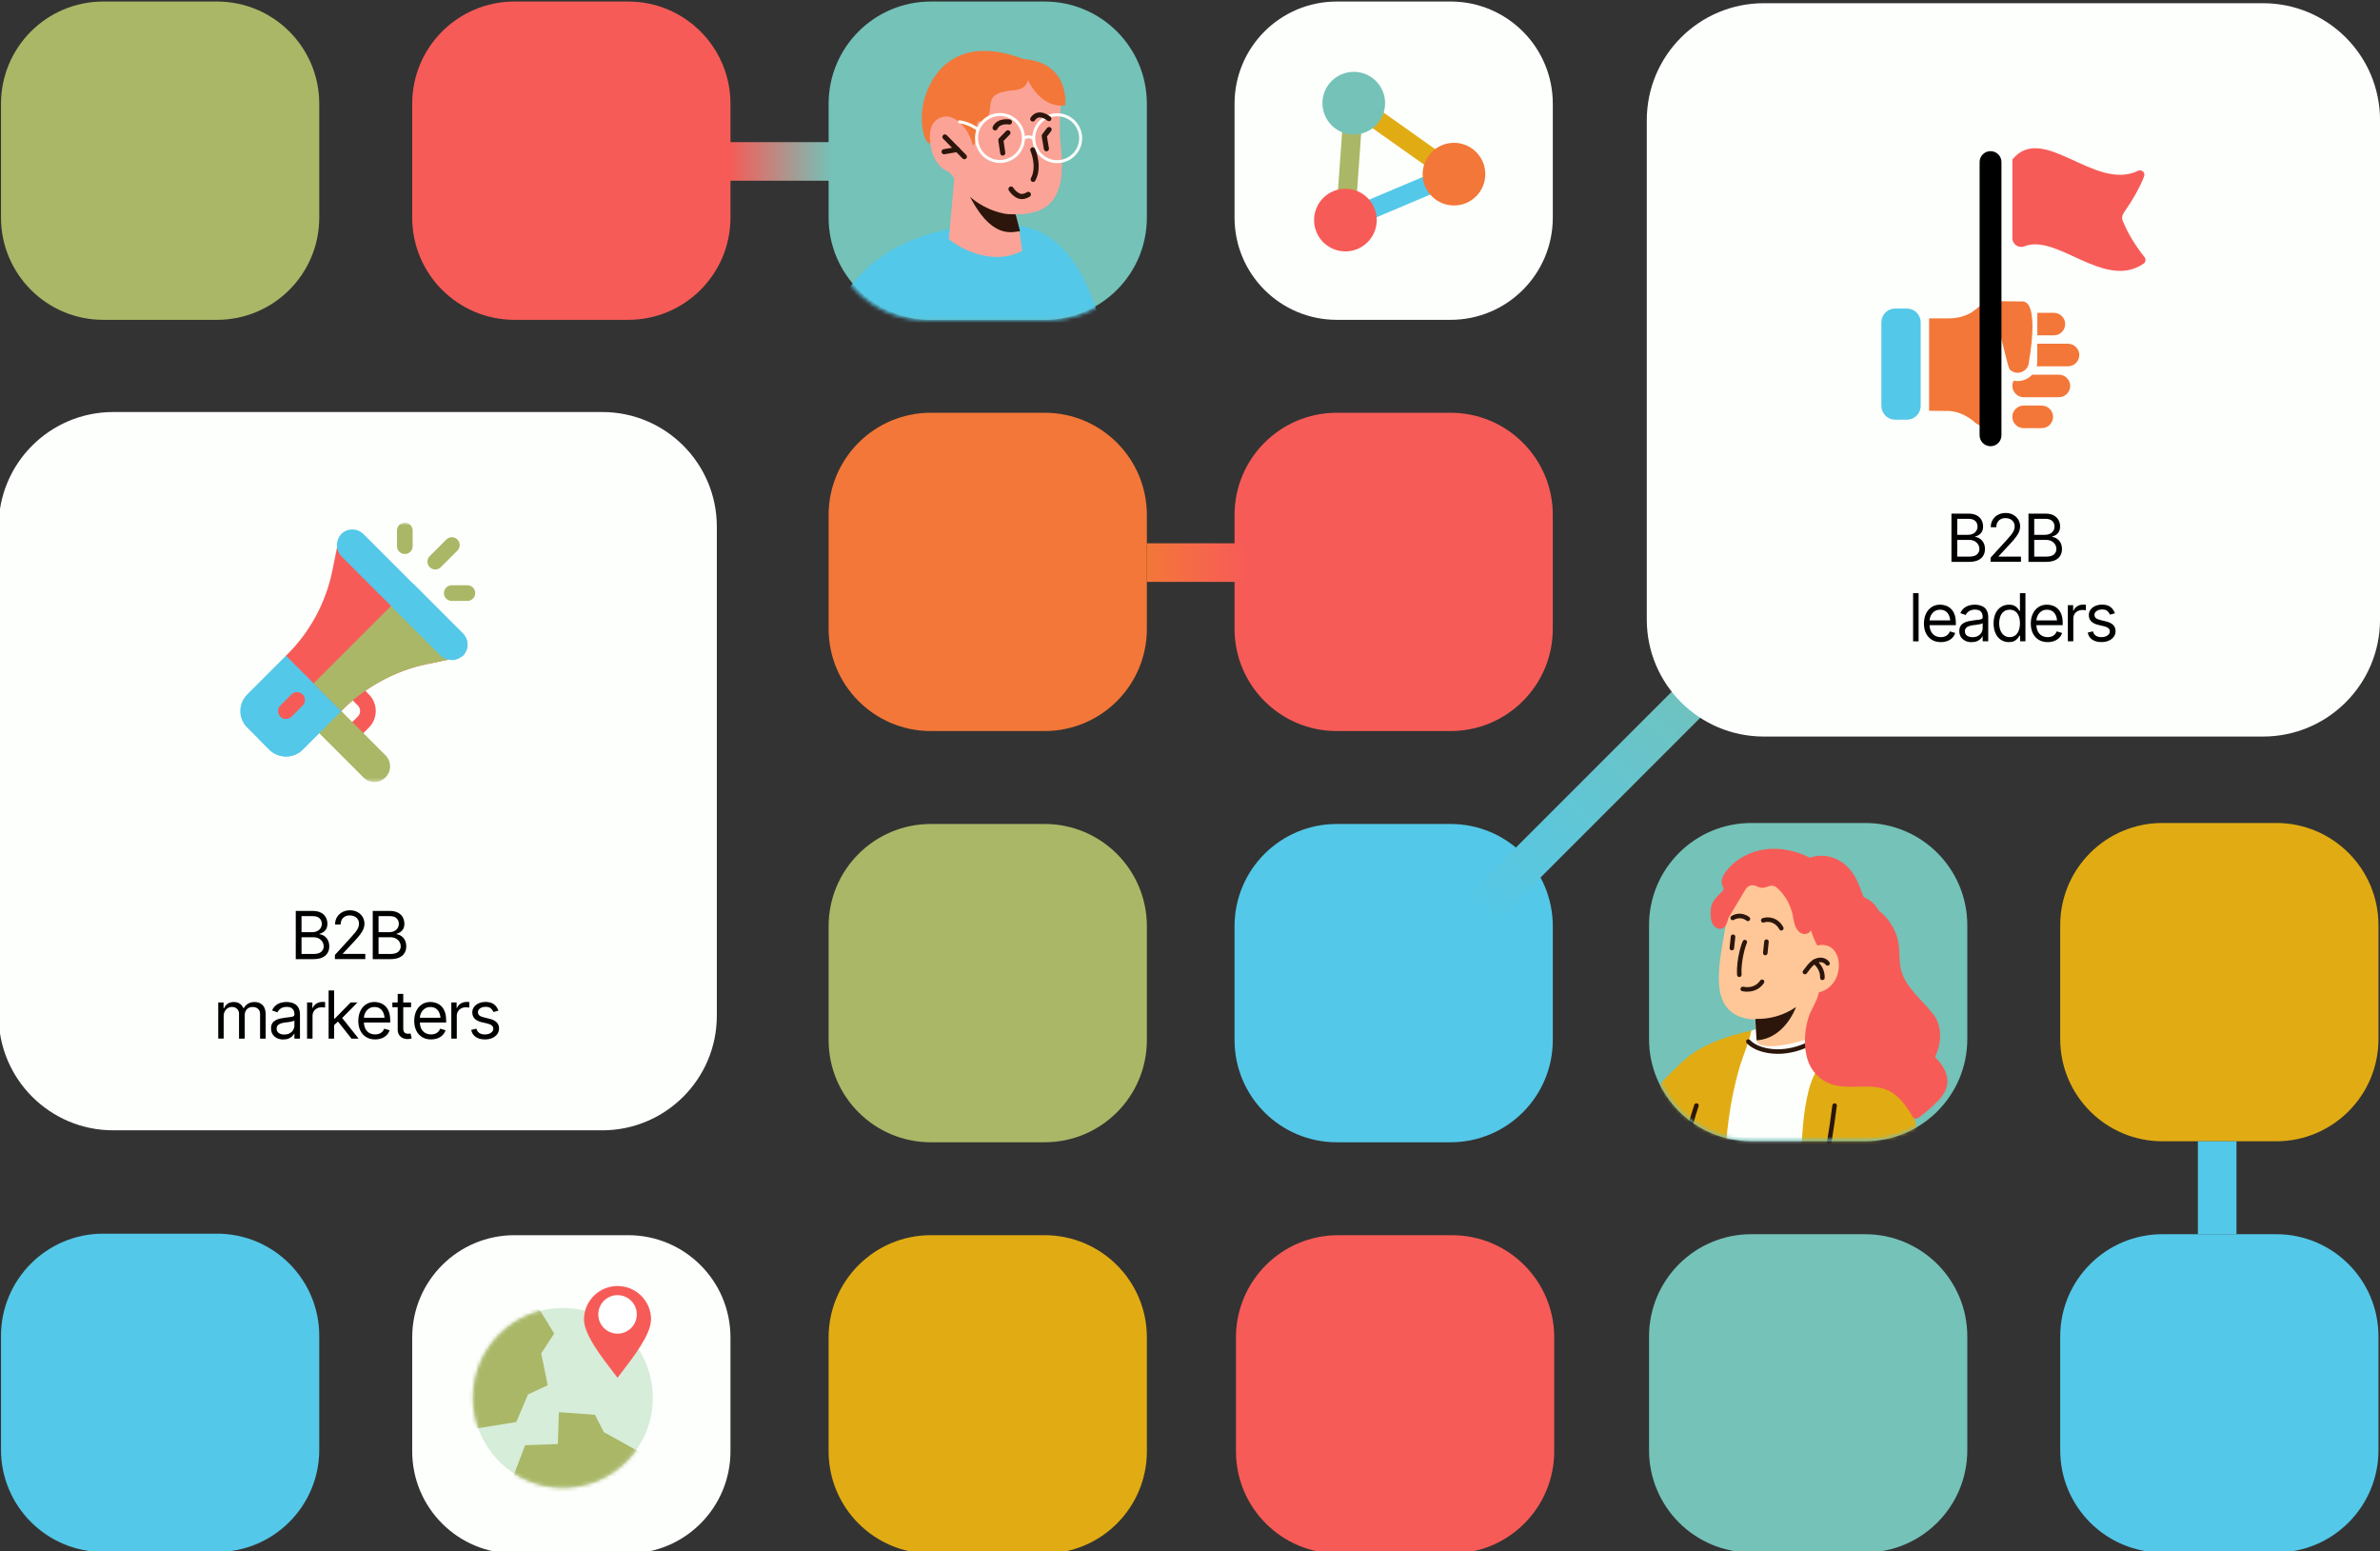 <svg width="623" height="406" viewBox="0 0 623 406" fill="none" xmlns="http://www.w3.org/2000/svg">
<rect x="0" y="0" width="623" height="406" fill="#333333" stroke="none"/>
<g clip-path="url(#clip0_1083_2790)">
<g clip-path="url(#clip1_1083_2790)">
<path d="M164.45 0.4H134.66C119.881 0.4 107.9 12.381 107.9 27.16V56.95C107.9 71.729 119.881 83.71 134.66 83.71H164.45C179.23 83.71 191.21 71.729 191.21 56.95V27.16C191.21 12.381 179.23 0.4 164.45 0.4Z" fill="#F75B57"/>
<path d="M379.71 215.66H349.92C335.141 215.66 323.16 227.641 323.16 242.42V272.21C323.16 286.989 335.141 298.97 349.92 298.97H379.71C394.489 298.97 406.47 286.989 406.47 272.21V242.42C406.47 227.641 394.489 215.66 379.71 215.66Z" fill="#54C8E8"/>
<path d="M488.21 323.03H458.42C443.641 323.03 431.66 335.011 431.66 349.79V379.58C431.66 394.359 443.641 406.34 458.42 406.34H488.21C502.989 406.34 514.97 394.359 514.97 379.58V349.79C514.97 335.011 502.989 323.03 488.21 323.03Z" fill="#74C2B8"/>
<path d="M379.71 108.03H349.92C335.141 108.03 323.16 120.011 323.16 134.79V164.58C323.16 179.359 335.141 191.34 349.92 191.34H379.71C394.489 191.34 406.47 179.359 406.47 164.58V134.79C406.47 120.011 394.489 108.03 379.71 108.03Z" fill="#F75B57"/>
<path d="M164.45 323.29H134.66C119.881 323.29 107.9 335.271 107.9 350.05V379.84C107.9 394.619 119.881 406.6 134.66 406.6H164.45C179.23 406.6 191.21 394.619 191.21 379.84V350.05C191.21 335.271 179.23 323.29 164.45 323.29Z" fill="#FDFFFD"/>
<path d="M56.81 0.4H27.02C12.241 0.4 0.26 12.381 0.26 27.16V56.95C0.26 71.729 12.241 83.71 27.02 83.71H56.81C71.589 83.71 83.57 71.729 83.57 56.95V27.16C83.57 12.381 71.589 0.4 56.81 0.4Z" fill="#AAB766"/>
<path d="M595.84 215.4H566.05C551.271 215.4 539.29 227.381 539.29 242.16V271.95C539.29 286.729 551.271 298.71 566.05 298.71H595.84C610.619 298.71 622.6 286.729 622.6 271.95V242.16C622.6 227.381 610.619 215.4 595.84 215.4Z" fill="#E1AC13"/>
<path d="M488.21 215.4H458.42C443.641 215.4 431.66 227.381 431.66 242.16V271.95C431.66 286.729 443.641 298.71 458.42 298.71H488.21C502.989 298.71 514.97 286.729 514.97 271.95V242.16C514.97 227.381 502.989 215.4 488.21 215.4Z" fill="#74C2B8"/>
<path d="M379.71 0.4H349.92C335.141 0.4 323.16 12.381 323.16 27.16V56.95C323.16 71.729 335.141 83.71 349.92 83.71H379.71C394.489 83.71 406.47 71.729 406.47 56.95V27.16C406.47 12.381 394.489 0.4 379.71 0.4Z" fill="#FDFFFD"/>
<path d="M273.45 215.66H243.66C228.881 215.66 216.9 227.641 216.9 242.42V272.21C216.9 286.989 228.881 298.97 243.66 298.97H273.45C288.23 298.97 300.21 286.989 300.21 272.21V242.42C300.21 227.641 288.23 215.66 273.45 215.66Z" fill="#AAB766"/>
<path d="M273.45 108.03H243.66C228.881 108.03 216.9 120.011 216.9 134.79V164.58C216.9 179.359 228.881 191.34 243.66 191.34H273.45C288.23 191.34 300.21 179.359 300.21 164.58V134.79C300.21 120.011 288.23 108.03 273.45 108.03Z" fill="#F37738"/>
<path d="M56.81 322.89H27.02C12.241 322.89 0.26 334.871 0.26 349.65V379.44C0.26 394.219 12.241 406.2 27.02 406.2H56.81C71.589 406.2 83.57 394.219 83.57 379.44V349.65C83.57 334.871 71.589 322.89 56.81 322.89Z" fill="#54C8E8"/>
<path d="M273.45 0.4H243.66C228.881 0.4 216.9 12.381 216.9 27.16V56.95C216.9 71.729 228.881 83.71 243.66 83.71H273.45C288.23 83.71 300.21 71.729 300.21 56.95V27.16C300.21 12.381 288.23 0.4 273.45 0.4Z" fill="#74C2B8"/>
<path d="M595.84 323.03H566.05C551.271 323.03 539.29 335.011 539.29 349.79V379.58C539.29 394.359 551.271 406.34 566.05 406.34H595.84C610.619 406.34 622.6 394.359 622.6 379.58V349.79C622.6 335.011 610.619 323.03 595.84 323.03Z" fill="#54C8E8"/>
<path d="M380.08 323.29H350.29C335.511 323.29 323.53 335.271 323.53 350.05V379.84C323.53 394.619 335.511 406.6 350.29 406.6H380.08C394.859 406.6 406.84 394.619 406.84 379.84V350.05C406.84 335.271 394.859 323.29 380.08 323.29Z" fill="#F75B57"/>
<path d="M273.45 323.29H243.66C228.881 323.29 216.9 335.271 216.9 350.05V379.84C216.9 394.619 228.881 406.6 243.66 406.6H273.45C288.23 406.6 300.21 394.619 300.21 379.84V350.05C300.21 335.271 288.23 323.29 273.45 323.29Z" fill="#E1AC13"/>
<path d="M217.89 37.2H190.89V47.3H217.89V37.2Z" fill="url(#paint0_linear_1083_2790)"/>
<path d="M325.9 142.2H300.21V152.3H325.9V142.2Z" fill="url(#paint1_linear_1083_2790)"/>
<path d="M449.188 169.459L383.985 234.662L391.127 241.803L456.329 176.601L449.188 169.459Z" fill="url(#paint2_linear_1083_2790)"/>
<path d="M585.43 298.71H575.33V323.03H585.43V298.71Z" fill="#54C8E8"/>
<mask id="mask0_1083_2790" style="mask-type:luminance" maskUnits="userSpaceOnUse" x="216" y="-1" width="85" height="85">
<path d="M236.01 -0.2H281.73C292.29 -0.2 300.87 8.38 300.87 18.94V57.12C300.87 71.85 288.91 83.8 274.19 83.8H242.28C228.26 83.8 216.87 72.41 216.87 58.39V18.94C216.87 8.38 225.45 -0.2 236.01 -0.2Z" fill="white"/>
</mask>
<g mask="url(#mask0_1083_2790)">
<path d="M320.88 76.21C320.88 76.21 300.56 109.66 283.92 120.18C273.56 126.73 232.43 116.62 232.43 116.62C223.61 110.59 228.58 95.37 234.17 92.75C234.17 92.75 266.52 101.09 271.83 101.51C277.14 101.92 313.31 70.72 313.31 70.72L320.88 76.21Z" fill="#FCA397"/>
<path d="M253.37 59.18C195.81 66.14 215.63 134.33 214.43 158.8C212.78 192.34 285.95 153.9 285.95 153.9C285.95 153.9 269.93 147.19 278.45 123.85C283.01 111.36 292.51 111.29 290.91 99.58C289.51 89.31 285.29 61.18 266.18 58.98C256.51 57.87 253.84 59.13 253.38 59.18H253.37Z" fill="#54C8E8"/>
<path d="M248.359 62.54C250.049 64.19 259.299 70.06 267.549 65.65L266.909 60.74L265.899 56.26L265.189 51.21L250.259 41.87L248.369 62.56L248.359 62.54Z" fill="#FCA397"/>
<path d="M253.28 50.21C259.28 62.86 264.95 60.72 267.01 60.51L265.87 56.11L253.27 50.21H253.28Z" fill="#2C160B"/>
<path d="M245.26 38.24C246.82 43.2 248.27 44.81 252.06 49.57C255.44 53.82 261.13 55.89 264.02 56.05C274.51 56.65 279.29 52.3 277.68 38.13C276.68 29.33 279.01 24.35 276.69 21C276.54 20.85 276.38 20.7 276.23 20.55C272.5 17.05 267.49 15.21 262.37 15.28C236.92 15.6 243.04 31.13 245.27 38.24H245.26Z" fill="#FCA397"/>
<path d="M268.64 19.96C268.64 19.96 271.69 28.38 278.84 27.59C278.84 27.59 280.2 16.37 267.82 15.43C255.45 14.49 268.63 19.96 268.63 19.96H268.64Z" fill="#F37738"/>
<path d="M268.45 15.67C268.45 15.67 271.52 23.06 265.69 23.57C259.86 24.08 259.4 25.56 259.22 27.9C259.04 30.24 258.27 32.16 256.64 31.77C255.01 31.38 256.15 35.16 255.21 37.3C254.27 39.43 254.38 36.63 249.8 35.76C245.22 34.9 245.84 33.53 244.25 36.73C242.65 39.93 240.15 32.85 241.88 26.26C243.61 19.67 250.17 8.41 268.45 15.67Z" fill="#F37738"/>
<path d="M254.87 41.59C255.13 39.14 254.48 37.19 253.85 35.7C252.79 33.2 249.83 30.03 247.21 30.52C243.37 31.24 243.07 34.7 243.62 38.19C244.17 41.67 246.69 46.15 251.48 45.18C253.88 44.69 254.69 43.3 254.87 41.59Z" fill="#FCA397"/>
<path d="M270.27 35.27C270.77 31.7 274.07 29.21 277.64 29.7C281.21 30.2 283.7 33.5 283.21 37.07C282.71 40.64 279.41 43.13 275.84 42.64C272.27 42.14 269.78 38.84 270.27 35.27ZM271.04 35.38C270.6 38.52 272.8 41.43 275.94 41.87C279.08 42.31 281.99 40.11 282.43 36.97C282.87 33.83 280.67 30.92 277.53 30.48C274.39 30.04 271.48 32.24 271.04 35.38Z" fill="#FDFFFD"/>
<path d="M255.29 35.22C255.79 31.65 259.09 29.16 262.66 29.65C266.23 30.15 268.72 33.45 268.23 37.02C267.73 40.59 264.43 43.08 260.86 42.59C257.29 42.09 254.8 38.79 255.29 35.22ZM256.06 35.33C255.62 38.47 257.82 41.38 260.96 41.82C264.1 42.26 267.01 40.06 267.45 36.92C267.89 33.78 265.69 30.87 262.55 30.43C259.41 29.99 256.5 32.19 256.06 35.33Z" fill="#FDFFFD"/>
<path d="M267.88 36.69C267.99 36.71 268.11 36.67 268.19 36.59C269.12 35.75 270.12 36.48 270.17 36.51C270.34 36.64 270.59 36.6 270.71 36.43C270.84 36.26 270.81 36.02 270.63 35.89C270.1 35.49 268.79 35 267.66 36.02C267.5 36.16 267.49 36.41 267.63 36.57C267.69 36.64 267.78 36.68 267.87 36.7L267.88 36.69Z" fill="#FDFFFD"/>
<path d="M255.819 34.21C255.949 34.23 256.089 34.18 256.179 34.07C256.309 33.9 256.279 33.66 256.119 33.52C256.039 33.45 254.009 31.87 251.269 31.49C251.249 31.49 251.229 31.49 251.209 31.49C250.999 31.46 250.799 31.61 250.769 31.83C250.739 32.04 250.889 32.24 251.099 32.27C251.119 32.27 251.139 32.27 251.159 32.27C253.699 32.62 255.619 34.12 255.639 34.14C255.699 34.18 255.759 34.21 255.829 34.22L255.819 34.21Z" fill="#FDFFFD"/>
<path d="M270.35 47.62C270.61 47.65 270.89 47.52 271.01 47.27C272.99 43.62 271.02 39.14 270.94 38.95C270.79 38.61 270.39 38.47 270.07 38.62C269.73 38.77 269.58 39.17 269.74 39.49C269.76 39.53 271.51 43.57 269.86 46.65C269.69 46.98 269.8 47.38 270.13 47.55C270.21 47.59 270.28 47.62 270.36 47.63L270.35 47.62Z" fill="#2C160B"/>
<path d="M252.509 41.68C252.659 41.67 252.799 41.6 252.909 41.49C253.169 41.24 253.179 40.81 252.909 40.55L247.819 35.37C247.569 35.11 247.139 35.1 246.879 35.36C246.619 35.61 246.609 36.04 246.879 36.3L251.969 41.48C252.119 41.63 252.309 41.7 252.509 41.68Z" fill="#2C160B"/>
<path d="M247.209 40.38L250.689 39.78C251.059 39.72 251.289 39.37 251.229 39C251.169 38.63 250.779 38.4 250.449 38.46L247.009 39.05C246.639 39.11 246.409 39.46 246.469 39.83C246.529 40.17 246.849 40.41 247.189 40.37H247.199L247.209 40.38Z" fill="#2C160B"/>
<path d="M267.49 52.12C267.07 52.12 266.67 52.03 266.29 51.86C265.2 51.34 264.49 50.49 264.08 49.86C263.87 49.54 263.96 49.12 264.28 48.91C264.6 48.7 265.02 48.79 265.23 49.11C265.54 49.59 266.08 50.24 266.88 50.62C267.56 50.94 268.31 50.62 268.81 50.31C268.9 50.25 269 50.22 269.1 50.21C269.48 50.16 269.82 50.44 269.86 50.82C269.89 51.12 269.73 51.39 269.47 51.51C268.8 51.91 268.13 52.12 267.49 52.12Z" fill="#2C160B"/>
<path d="M260.54 34.13C260.77 34.11 260.97 33.98 261.08 33.76C261.85 32.18 264.03 32.57 264.11 32.59C264.47 32.66 264.82 32.43 264.89 32.06C264.96 31.7 264.73 31.35 264.36 31.28C264.22 31.25 261.09 30.68 259.87 33.17C259.71 33.49 259.85 33.9 260.17 34.06C260.28 34.12 260.4 34.13 260.52 34.12H260.53L260.54 34.13Z" fill="#2C160B"/>
<path d="M274.62 31.73C274.78 31.71 274.95 31.63 275.07 31.5C275.31 31.22 275.27 30.8 274.99 30.56C274.93 30.5 273.36 29.22 271.76 29.44C270.97 29.56 270.28 30.02 269.78 30.79C269.58 31.1 269.66 31.51 269.98 31.71C270.29 31.91 270.7 31.83 270.9 31.51C271.19 31.07 271.54 30.82 271.95 30.75C272.98 30.58 274.12 31.55 274.13 31.55C274.28 31.67 274.45 31.72 274.63 31.7V31.73H274.62Z" fill="#2C160B"/>
<path d="M273.989 39.6C274.399 39.53 274.649 39.19 274.579 38.83L274.059 35.72L275.149 34.31C275.379 34.02 275.319 33.6 275.029 33.37C274.739 33.14 274.319 33.2 274.089 33.49L272.819 35.13C272.699 35.28 272.649 35.47 272.679 35.65L273.259 39.05C273.319 39.39 273.639 39.64 273.979 39.61L273.989 39.6Z" fill="#2C160B"/>
<path d="M262.55 40.72C262.95 40.67 263.19 40.32 263.15 39.96L262.69 36.88L264.32 35.21C264.58 34.94 264.57 34.53 264.31 34.27C264.04 34.02 263.63 34.02 263.37 34.28L261.51 36.19C261.36 36.34 261.3 36.55 261.32 36.76L261.83 40.17C261.88 40.53 262.2 40.78 262.56 40.74V40.71L262.55 40.72Z" fill="#2C160B"/>
</g>
<mask id="mask1_1083_2790" style="mask-type:luminance" maskUnits="userSpaceOnUse" x="432" y="214" width="83" height="85">
<path d="M488.88 214.3H457.86C443.782 214.3 432.37 225.712 432.37 239.79V272.81C432.37 286.888 443.782 298.3 457.86 298.3H488.88C502.958 298.3 514.37 286.888 514.37 272.81V239.79C514.37 225.712 502.958 214.3 488.88 214.3Z" fill="white"/>
</mask>
<g mask="url(#mask1_1083_2790)">
<path d="M488.15 272.33C487.57 271.87 486.97 271.43 486.32 271.03C481.96 268.31 476.82 267.01 471.75 267.24C466.97 267.45 463.55 268.06 458.42 269.75C456.39 271.02 455.02 273.72 453.49 275.88C448.65 282.68 446.96 289.27 445.56 297.52C444.43 304.18 445.5 314.18 446.1 320.92C446.52 325.7 447.09 330.47 447.79 335.22C447.91 336.03 448.04 336.86 448.46 337.55C449.2 338.76 450.63 339.25 451.97 339.55C454.6 340.14 457.29 340.32 459.98 340.46C466.66 340.8 473.36 340.84 480.04 340.58C485.17 340.39 493.35 341.9 495.63 335.96C498.71 327.93 499.76 319.23 500.73 310.63C501.78 301.27 501.15 292.24 496.67 283.96C494.32 279.61 491.9 275.35 488.15 272.33Z" fill="#FDFFFD"/>
<path d="M473.48 285.26C471.89 291.39 471.87 296.86 471.42 301.37C469.87 316.85 471.32 332.6 475.67 347.6C476.72 351.21 477.99 354.87 480.53 357.73C484.1 361.75 489.63 363.61 494.89 365.29C498.72 366.52 506.68 370.57 508.48 365.19C510.28 359.83 511.91 354.43 511.89 348.67C511.87 342.87 510.71 337.14 509.55 331.47C508.08 324.24 506.61 317 505.13 309.77C503.32 300.9 501.29 292.07 498.07 283.62C496.86 280.45 495.32 277.35 493.19 274.75C492.28 273.64 487.04 268.03 485.45 269.24C485.41 269.27 476.09 275.19 473.48 285.26Z" fill="#E1AC13"/>
<path d="M458.429 269.75C457.949 272.47 456.269 276.31 455.479 278.94C452.199 289.86 451.329 301.51 451.259 313.03C451.179 324.55 451.859 336.08 451.569 347.59C451.509 349.97 451.399 352.39 450.699 354.65C448.959 360.28 441.579 367.17 439.859 365.87C438.139 364.57 437.979 338.66 438.749 325.14C439.549 311.08 440.419 292.11 446.559 279.81" fill="#E1AC13"/>
<path d="M458.43 269.75C453.13 270.9 447.09 272.82 442.79 275.94C439.99 277.97 436.25 281.95 433.82 284.45C429.67 288.71 426.79 292.05 422.64 296.31C417.74 290.91 413.18 286.68 408.28 281.29C407.83 280.8 407.37 280.29 406.78 280.01C404.66 278.99 402.35 280.01 400.44 281.07C398.36 282.22 396.38 283.55 394.52 285.05C393.35 285.99 392.13 287.15 391.62 288.64C391.07 290.23 391.7 291.52 392.2 293.03C394.71 300.67 398.07 308 402.2 314.83C404.69 318.95 407.55 322.99 411.52 325.56C416.65 328.89 423.12 329.36 429.04 328.08C434.95 326.81 440.43 323.93 445.73 320.92C444.96 306.97 447.22 293.27 452.91 280.63L458.44 269.78L458.43 269.75Z" fill="#E1AC13"/>
<path d="M440.56 308C440.56 308 440.54 308 440.52 308C440.19 307.98 439.94 307.7 439.96 307.37C440.33 301.12 441.53 294.99 443.51 289.16C443.62 288.85 443.95 288.68 444.26 288.79C444.57 288.9 444.74 289.23 444.63 289.54C442.68 295.27 441.5 301.29 441.14 307.44C441.12 307.75 440.86 308 440.55 308H440.56Z" fill="#2C160B"/>
<path d="M460.519 331.73H410.899L402.729 301.94C402.199 299.99 403.599 298.06 405.539 298.06H448.219C450.039 298.06 451.629 299.32 452.129 301.14L460.529 331.73H460.519Z" fill="#F75B57"/>
<path d="M459.17 331.73H409.55L401.38 301.94C400.85 299.99 402.25 298.06 404.19 298.06H446.87C448.69 298.06 450.28 299.32 450.78 301.14L459.18 331.73H459.17Z" fill="#2C160B"/>
<path d="M480.24 289.35C478.62 302.27 476.16 312.43 474.49 325.65C463.47 326.56 452.44 327.66 441.47 329.17C440.8 335.44 444.16 341.23 447.36 346.34C455.29 348.12 463.02 349.99 471.08 350.55C477.77 351.01 484.85 350.81 490.61 346.83C495.61 343.37 499.03 337.38 501.03 331.01C503.03 324.64 503.75 317.85 504.46 311.12" fill="#E1AC13"/>
<path d="M471.12 326.53C470.82 326.53 470.56 326.3 470.53 325.99C470.5 325.66 470.74 325.38 471.07 325.35C472.03 325.27 473 325.19 473.96 325.11C474.79 318.67 475.81 312.88 476.8 307.27C477.8 301.59 478.84 295.72 479.65 289.28C479.69 288.95 479.99 288.73 480.31 288.77C480.63 288.81 480.87 289.11 480.82 289.43C480.01 295.9 478.97 301.78 477.96 307.48C476.95 313.21 475.9 319.13 475.07 325.74C475.03 326.02 474.81 326.23 474.53 326.26C473.41 326.35 472.28 326.45 471.16 326.54C471.14 326.54 471.13 326.54 471.11 326.54L471.12 326.53Z" fill="#2C160B"/>
<path d="M465.31 275.82C465.25 275.82 465.19 275.82 465.14 275.82C461.79 275.78 458.75 274.7 457.21 273C456.99 272.76 457.01 272.38 457.25 272.16C457.49 271.94 457.87 271.96 458.09 272.2C459.4 273.64 462.17 274.6 465.15 274.63C467.8 274.66 470.63 274 473.12 272.77C475.08 271.8 476.85 270.52 478.85 268.61C479.09 268.38 479.46 268.39 479.69 268.63C479.92 268.87 479.91 269.24 479.67 269.47C477.57 271.47 475.72 272.82 473.65 273.84C471.05 275.12 468.1 275.83 465.32 275.83L465.31 275.82Z" fill="#2C160B"/>
<path d="M477.92 257.29C478.68 260.65 479.52 263.97 480.45 267.24C478.53 271.82 460.49 276.16 459.81 272.44C459.81 272.44 459.42 266 459.22 262.95L477.93 257.29H477.92Z" fill="#FFC797"/>
<path d="M450.95 246.66C450.23 250.89 449.25 256.8 450.61 261.01C452.19 265.9 457.02 267.3 461.64 266.69C466.43 266.06 471.37 264.1 475.05 260.76C478.72 257.41 481.37 253.75 482.21 248.62C482.56 246.5 482.63 244.31 482.3 242.18C481.75 238.53 480.03 235.09 477.54 232.53C475.05 229.97 471.81 228.3 468.42 227.76C463.88 227.03 458.95 228.49 455.87 232.12C452.51 236.07 451.83 241.56 450.96 246.66H450.95Z" fill="#FFC797"/>
<path d="M457.099 232.48C457.419 232.18 457.769 231.9 458.179 231.77C459.209 231.44 460.049 232.18 460.979 232.35C462.139 232.56 463.199 231.52 464.379 231.9C464.769 232.03 465.099 232.3 465.409 232.59C467.299 234.35 468.649 236.74 469.219 239.32C469.429 240.27 469.539 241.25 469.859 242.17C470.179 243.09 470.769 243.96 471.639 244.32C472.509 244.68 473.669 244.35 474.029 243.45C474.999 246.41 476.109 249.18 479.009 250.57C482.139 252.07 486.389 251.25 488.969 248.97C490.459 247.65 491.709 245.97 492.259 244.01C492.729 242.33 492.649 240.49 491.999 238.88C491.349 237.27 490.119 235.92 488.599 235.19C488.329 235.06 488.039 234.94 487.849 234.71C487.699 234.54 487.619 234.31 487.549 234.1C486.729 231.8 485.839 229.47 484.299 227.63C481.659 224.49 477.589 223.16 473.789 224.49C470.199 222.71 466.159 221.79 462.209 222.28C458.259 222.77 454.429 224.73 451.919 227.95C451.409 228.6 450.949 229.32 450.759 230.14C450.649 230.62 450.649 231.13 450.779 231.61C450.849 231.9 451.219 232.32 451.179 232.62C451.089 233.3 449.869 234.17 449.429 234.69C448.829 235.39 448.259 236.14 447.989 237.04C447.799 237.68 447.779 238.35 447.779 239.02C447.779 240.04 447.869 241.11 448.399 241.97C448.929 242.83 450.019 243.39 450.909 242.98C451.859 242.54 452.149 241.32 452.429 240.28" fill="#F75B57"/>
<path d="M507.38 277.57C507.1 277.25 506.81 276.96 506.51 276.66C508.24 273.14 508.49 268.69 506.14 265.58C503.28 261.77 498.76 258.56 497.59 253.69C497.09 251.59 497.3 249.39 497.01 247.25C496.25 241.55 491.56 236.63 486 235.69C484.57 239.28 482.54 242.63 480.16 245.64C479.1 246.98 477.9 247.73 476.75 248.84C475.55 249.99 475.46 252.13 475.64 253.67C475.87 255.64 476.49 257.62 476.14 259.58C475.7 262.12 474.01 264.2 473.29 266.66C472.29 270.11 472.09 274.17 473.24 277.6C474.17 280.37 476.38 282.67 479.08 283.68C483.95 285.5 489.72 283.21 494.4 285.49C497.12 286.81 498.97 289.46 500.53 292.09C500.66 292.32 500.81 292.55 501.03 292.68C501.54 292.98 502.16 292.61 502.63 292.25C503.85 291.3 505.03 290.3 506.17 289.25C507.81 287.73 509.44 285.93 509.72 283.69C510 281.46 508.85 279.27 507.38 277.59V277.57Z" fill="#F75B57"/>
<path d="M472.849 249.8C473.509 248.77 474.48 247.91 475.65 247.53C476.82 247.14 478.2 247.27 479.27 247.98C480.71 248.95 481.329 250.81 481.349 252.51C481.369 254.17 480.909 255.82 479.969 257.14C479.029 258.46 477.599 259.44 475.989 259.75C474.859 259.97 473.609 259.86 472.599 259.23C471.589 258.61 470.879 257.42 471.009 256.28" fill="#FFC797"/>
<path d="M472.46 255C472.34 255 472.21 254.96 472.1 254.88C471.84 254.68 471.79 254.31 471.99 254.05L472.24 253.72C473.22 252.41 474.34 250.92 476.11 250.67C477.19 250.52 478.25 250.96 478.87 251.81C479.06 252.07 479 252.45 478.74 252.64C478.48 252.83 478.1 252.77 477.91 252.51C477.56 252.02 476.91 251.76 476.28 251.85C474.99 252.03 474.08 253.25 473.19 254.44L472.94 254.78C472.82 254.93 472.65 255.01 472.47 255.01L472.46 255Z" fill="#2C160B"/>
<path d="M477.039 256.52C477.039 256.52 477.019 256.52 477.009 256.52C476.679 256.51 476.429 256.23 476.439 255.9C476.509 254.15 475.479 252.89 474.599 252.13C474.349 251.92 474.319 251.54 474.539 251.29C474.759 251.04 475.129 251.01 475.379 251.23C476.929 252.56 477.71 254.19 477.64 255.95C477.63 256.27 477.359 256.52 477.049 256.52H477.039Z" fill="#2C160B"/>
<path d="M459.479 266.67C463.229 266.82 467.009 265.72 470.139 263.57C470.139 263.57 467.249 271.84 459.819 272.28L459.479 266.67Z" fill="#2C160B"/>
<path d="M457.55 241.09C457.42 241.09 457.29 241.05 457.18 240.96C457.02 240.83 455.59 239.74 453.86 240.76C453.58 240.93 453.21 240.83 453.05 240.55C452.88 240.27 452.98 239.9 453.26 239.74C455.68 238.32 457.7 239.86 457.92 240.04C458.17 240.25 458.21 240.62 458.01 240.87C457.89 241.01 457.72 241.09 457.55 241.09Z" fill="#2C160B"/>
<path d="M455.289 255.72C454.979 255.72 454.719 255.48 454.699 255.16C454.459 251.02 455.979 246.47 456.319 246.15C456.559 245.92 456.929 245.93 457.159 246.17C457.359 246.38 457.379 246.69 457.219 246.91C456.959 247.46 455.669 251.48 455.879 255.1C455.899 255.43 455.649 255.71 455.319 255.73C455.309 255.73 455.299 255.73 455.289 255.73V255.72Z" fill="#2C160B"/>
<path d="M453.34 248.74C453.34 248.74 453.3 248.74 453.28 248.74C452.95 248.71 452.72 248.41 452.75 248.09L453.06 245.11C453.09 244.78 453.39 244.55 453.71 244.58C454.04 244.61 454.27 244.91 454.24 245.23L453.93 248.21C453.9 248.51 453.64 248.74 453.34 248.74Z" fill="#2C160B"/>
<path d="M462.09 250.03C462.09 250.03 462.05 250.03 462.03 250.03C461.7 250 461.47 249.7 461.5 249.38L461.81 246.4C461.84 246.07 462.14 245.84 462.46 245.87C462.79 245.9 463.02 246.2 462.99 246.52L462.68 249.5C462.65 249.8 462.39 250.03 462.09 250.03Z" fill="#2C160B"/>
<path d="M457.36 259.56C457.23 259.56 457.1 259.56 456.99 259.55C456.59 259.53 456.28 259.46 456.15 259.44C455.82 259.42 455.58 259.14 455.6 258.81C455.62 258.48 455.9 258.23 456.23 258.25C456.25 258.25 456.31 258.25 456.39 258.27C456.5 258.29 456.74 258.34 457.06 258.36C458.16 258.42 459.7 258.18 460.76 256.63C460.94 256.36 461.31 256.29 461.58 256.47C461.85 256.65 461.92 257.02 461.74 257.29C460.44 259.2 458.57 259.55 457.36 259.55V259.56Z" fill="#2C160B"/>
<path d="M466.29 243.55C466.08 243.55 465.88 243.44 465.77 243.24C464.6 241.1 462.63 241.13 461.75 241.45C461.44 241.56 461.1 241.4 460.99 241.09C460.88 240.78 461.04 240.44 461.35 240.33C462.56 239.9 465.25 239.83 466.81 242.67C466.97 242.96 466.86 243.32 466.57 243.48C466.48 243.53 466.38 243.55 466.29 243.55Z" fill="#2C160B"/>
</g>
<path d="M592.38 0.84H461.7C444.784 0.84 431.07 14.553 431.07 31.47V162.15C431.07 179.066 444.784 192.78 461.7 192.78H592.38C609.297 192.78 623.01 179.066 623.01 162.15V31.47C623.01 14.553 609.297 0.84 592.38 0.84Z" fill="#FDFFFD"/>
<path d="M510.82 147.05V134.43H515.24C516.12 134.43 516.84 134.58 517.41 134.88C517.98 135.18 518.4 135.59 518.68 136.1C518.96 136.61 519.1 137.17 519.1 137.79C519.1 138.33 519 138.78 518.81 139.13C518.62 139.48 518.37 139.76 518.06 139.97C517.75 140.18 517.41 140.33 517.05 140.43V140.55C517.44 140.57 517.83 140.71 518.22 140.96C518.61 141.21 518.94 141.56 519.2 142.02C519.46 142.48 519.59 143.04 519.59 143.71C519.59 144.38 519.45 144.91 519.16 145.42C518.87 145.93 518.42 146.33 517.8 146.62C517.18 146.91 516.37 147.06 515.37 147.06H510.81L510.82 147.05ZM512.35 139.98H515.2C515.66 139.98 516.07 139.89 516.44 139.71C516.81 139.53 517.11 139.27 517.32 138.94C517.54 138.61 517.65 138.22 517.65 137.78C517.65 137.23 517.46 136.76 517.07 136.37C516.69 135.98 516.08 135.79 515.24 135.79H512.34V139.99L512.35 139.98ZM512.35 145.69H515.38C516.38 145.69 517.09 145.5 517.51 145.11C517.93 144.72 518.14 144.25 518.14 143.7C518.14 143.27 518.03 142.88 517.81 142.51C517.59 142.15 517.28 141.86 516.88 141.64C516.48 141.42 516 141.31 515.46 141.31H512.34V145.7L512.35 145.69Z" fill="black"/>
<path d="M521.07 147.05V145.95L525.24 141.38C525.73 140.85 526.12 140.39 526.44 139.99C526.75 139.59 526.99 139.22 527.14 138.87C527.3 138.52 527.37 138.15 527.37 137.77C527.37 137.32 527.26 136.94 527.05 136.61C526.84 136.29 526.55 136.04 526.19 135.86C525.83 135.69 525.42 135.6 524.96 135.6C524.47 135.6 524.05 135.7 523.69 135.9C523.33 136.1 523.05 136.38 522.86 136.73C522.67 137.08 522.57 137.51 522.57 137.99H521.11C521.11 137.25 521.28 136.6 521.62 136.04C521.96 135.48 522.43 135.04 523.02 134.73C523.61 134.42 524.27 134.26 525.01 134.26C525.75 134.26 526.4 134.42 526.97 134.73C527.54 135.04 527.99 135.46 528.31 135.99C528.63 136.52 528.8 137.11 528.8 137.76C528.8 138.22 528.72 138.67 528.55 139.11C528.38 139.55 528.1 140.04 527.69 140.58C527.28 141.12 526.71 141.78 525.99 142.55L523.16 145.58V145.68H529.02V147.03H521.06L521.07 147.05Z" fill="black"/>
<path d="M530.98 147.05V134.43H535.4C536.28 134.43 537 134.58 537.57 134.88C538.14 135.18 538.56 135.59 538.84 136.1C539.12 136.61 539.26 137.17 539.26 137.79C539.26 138.33 539.16 138.78 538.97 139.13C538.78 139.48 538.53 139.76 538.22 139.97C537.91 140.18 537.57 140.33 537.21 140.43V140.55C537.6 140.57 537.99 140.71 538.38 140.96C538.77 141.21 539.1 141.56 539.36 142.02C539.62 142.48 539.75 143.04 539.75 143.71C539.75 144.38 539.61 144.91 539.32 145.42C539.03 145.93 538.58 146.33 537.96 146.62C537.34 146.91 536.53 147.06 535.53 147.06H530.97L530.98 147.05ZM532.5 139.98H535.35C535.81 139.98 536.22 139.89 536.59 139.71C536.96 139.53 537.26 139.27 537.47 138.94C537.69 138.61 537.8 138.22 537.8 137.78C537.8 137.23 537.61 136.76 537.22 136.37C536.84 135.98 536.23 135.79 535.39 135.79H532.49V139.99L532.5 139.98ZM532.5 145.69H535.53C536.53 145.69 537.24 145.5 537.66 145.11C538.08 144.72 538.29 144.25 538.29 143.7C538.29 143.27 538.18 142.88 537.96 142.51C537.74 142.15 537.43 141.86 537.03 141.64C536.63 141.42 536.15 141.31 535.61 141.31H532.49V145.7L532.5 145.69Z" fill="black"/>
<path d="M502.22 155.24V167.86H500.78V155.24H502.22Z" fill="black"/>
<path d="M508.04 168.06C507.13 168.06 506.34 167.86 505.68 167.45C505.02 167.04 504.51 166.47 504.15 165.74C503.79 165.01 503.62 164.16 503.62 163.2C503.62 162.24 503.8 161.37 504.15 160.63C504.5 159.89 504.99 159.31 505.63 158.89C506.27 158.47 507.01 158.26 507.86 158.26C508.35 158.26 508.84 158.34 509.33 158.51C509.82 158.67 510.26 158.94 510.66 159.31C511.06 159.68 511.38 160.16 511.61 160.77C511.85 161.37 511.97 162.12 511.97 163V163.63H504.67V162.38H511.18L510.51 162.85C510.51 162.22 510.41 161.66 510.21 161.16C510.01 160.67 509.72 160.28 509.32 160C508.92 159.72 508.44 159.58 507.86 159.58C507.28 159.58 506.78 159.72 506.37 160.01C505.96 160.3 505.64 160.67 505.42 161.12C505.2 161.58 505.09 162.07 505.09 162.59V163.42C505.09 164.14 505.21 164.74 505.46 165.24C505.71 165.74 506.06 166.11 506.5 166.37C506.95 166.63 507.46 166.76 508.05 166.76C508.43 166.76 508.77 166.71 509.08 166.59C509.39 166.48 509.66 166.31 509.88 166.09C510.11 165.87 510.28 165.59 510.4 165.26L511.81 165.67C511.66 166.14 511.42 166.56 511.07 166.92C510.72 167.28 510.29 167.56 509.78 167.76C509.27 167.96 508.69 168.06 508.05 168.06H508.04Z" fill="black"/>
<path d="M516.11 168.08C515.51 168.08 514.97 167.97 514.48 167.74C513.99 167.51 513.6 167.18 513.31 166.74C513.02 166.31 512.88 165.78 512.88 165.16C512.88 164.62 512.99 164.18 513.2 163.84C513.41 163.5 513.7 163.24 514.06 163.04C514.42 162.85 514.81 162.7 515.25 162.6C515.69 162.5 516.12 162.43 516.56 162.37C517.14 162.3 517.6 162.24 517.96 162.2C518.32 162.16 518.58 162.09 518.75 162C518.92 161.9 519 161.74 519 161.51V161.46C519 160.86 518.83 160.39 518.5 160.05C518.17 159.71 517.67 159.55 517 159.55C516.33 159.55 515.77 159.7 515.37 160C514.97 160.3 514.7 160.63 514.54 160.97L513.15 160.48C513.4 159.9 513.73 159.46 514.15 159.13C514.56 158.81 515.02 158.58 515.5 158.45C515.98 158.32 516.47 158.26 516.94 158.26C517.24 158.26 517.59 158.3 517.99 158.37C518.39 158.44 518.77 158.59 519.15 158.81C519.53 159.03 519.84 159.37 520.08 159.82C520.33 160.27 520.45 160.87 520.45 161.62V167.85H518.99V166.56H518.92C518.82 166.76 518.66 166.98 518.43 167.22C518.2 167.45 517.89 167.65 517.51 167.82C517.13 167.99 516.66 168.07 516.11 168.07V168.08ZM516.33 166.77C516.91 166.77 517.39 166.66 517.79 166.43C518.19 166.2 518.48 165.91 518.69 165.55C518.89 165.19 518.99 164.82 518.99 164.43V163.09C518.93 163.16 518.79 163.23 518.59 163.29C518.38 163.35 518.15 163.4 517.88 163.45C517.61 163.5 517.35 163.53 517.1 163.56C516.85 163.59 516.64 163.62 516.49 163.63C516.11 163.68 515.76 163.76 515.43 163.87C515.1 163.98 514.84 164.14 514.64 164.36C514.44 164.57 514.34 164.87 514.34 165.24C514.34 165.74 514.53 166.12 514.9 166.38C515.28 166.64 515.75 166.77 516.34 166.77H516.33Z" fill="black"/>
<path d="M525.86 168.06C525.07 168.06 524.37 167.86 523.77 167.46C523.17 167.06 522.69 166.49 522.36 165.75C522.02 165.01 521.85 164.15 521.85 163.15C521.85 162.15 522.02 161.29 522.36 160.56C522.7 159.83 523.17 159.26 523.78 158.87C524.38 158.47 525.08 158.27 525.88 158.27C526.5 158.27 526.99 158.37 527.35 158.57C527.71 158.77 527.98 159 528.18 159.26C528.38 159.52 528.52 159.73 528.63 159.89H528.75V155.23H530.19V167.85H528.8V166.39H528.63C528.52 166.56 528.37 166.78 528.17 167.04C527.97 167.3 527.69 167.54 527.33 167.74C526.97 167.95 526.48 168.05 525.87 168.05L525.86 168.06ZM526.05 166.76C526.64 166.76 527.13 166.61 527.53 166.3C527.93 165.99 528.24 165.57 528.44 165.02C528.65 164.48 528.75 163.85 528.75 163.14C528.75 162.43 528.65 161.81 528.45 161.27C528.25 160.74 527.94 160.32 527.54 160.02C527.14 159.72 526.64 159.58 526.05 159.58C525.46 159.58 524.93 159.74 524.53 160.05C524.12 160.37 523.82 160.79 523.62 161.33C523.42 161.87 523.32 162.47 523.32 163.13C523.32 163.79 523.42 164.41 523.63 164.96C523.84 165.51 524.14 165.94 524.55 166.27C524.96 166.59 525.46 166.76 526.07 166.76H526.05Z" fill="black"/>
<path d="M536.01 168.06C535.1 168.06 534.31 167.86 533.65 167.45C532.99 167.04 532.48 166.47 532.12 165.74C531.76 165.01 531.59 164.16 531.59 163.2C531.59 162.24 531.77 161.37 532.12 160.63C532.47 159.89 532.96 159.31 533.6 158.89C534.24 158.47 534.98 158.26 535.83 158.26C536.32 158.26 536.81 158.34 537.3 158.51C537.79 158.67 538.23 158.94 538.63 159.31C539.03 159.68 539.35 160.16 539.58 160.77C539.82 161.37 539.94 162.12 539.94 163V163.63H532.64V162.38H539.15L538.48 162.85C538.48 162.22 538.38 161.66 538.18 161.16C537.98 160.67 537.69 160.28 537.29 160C536.89 159.72 536.41 159.58 535.83 159.58C535.25 159.58 534.75 159.72 534.34 160.01C533.93 160.3 533.61 160.67 533.39 161.12C533.17 161.58 533.06 162.07 533.06 162.59V163.42C533.06 164.14 533.18 164.74 533.43 165.24C533.68 165.74 534.03 166.11 534.47 166.37C534.92 166.63 535.43 166.76 536.02 166.76C536.4 166.76 536.74 166.71 537.05 166.59C537.36 166.48 537.63 166.31 537.85 166.09C538.08 165.87 538.25 165.59 538.37 165.26L539.78 165.67C539.63 166.14 539.39 166.56 539.04 166.92C538.69 167.28 538.26 167.56 537.75 167.76C537.24 167.96 536.66 168.06 536.02 168.06H536.01Z" fill="black"/>
<path d="M541.29 167.86V158.39H542.68V159.83H542.78C542.95 159.36 543.27 158.98 543.72 158.69C544.17 158.4 544.68 158.25 545.25 158.25C545.36 158.25 545.49 158.25 545.65 158.25C545.81 158.25 545.93 158.25 546.01 158.26V159.73C545.96 159.72 545.85 159.7 545.67 159.68C545.49 159.66 545.31 159.65 545.11 159.65C544.65 159.65 544.24 159.75 543.88 159.94C543.52 160.13 543.23 160.39 543.03 160.73C542.83 161.07 542.72 161.44 542.72 161.87V167.85H541.28L541.29 167.86Z" fill="black"/>
<path d="M553.62 160.52L552.32 160.88C552.2 160.56 551.98 160.25 551.68 159.96C551.38 159.67 550.91 159.52 550.27 159.52C549.69 159.52 549.21 159.65 548.83 159.92C548.45 160.19 548.25 160.52 548.25 160.92C548.25 161.28 548.38 161.57 548.64 161.78C548.9 161.99 549.31 162.17 549.87 162.3L551.28 162.64C552.12 162.84 552.75 163.16 553.16 163.58C553.57 164 553.78 164.54 553.78 165.2C553.78 165.74 553.62 166.23 553.31 166.66C553 167.09 552.57 167.43 552.01 167.68C551.46 167.93 550.81 168.05 550.08 168.05C549.11 168.05 548.32 167.84 547.69 167.42C547.06 167 546.66 166.38 546.49 165.58L547.86 165.24C547.99 165.75 548.24 166.13 548.61 166.38C548.98 166.63 549.46 166.76 550.06 166.76C550.73 166.76 551.27 166.61 551.67 166.32C552.07 166.03 552.28 165.68 552.28 165.28C552.28 164.61 551.81 164.17 550.87 163.94L549.3 163.57C548.43 163.36 547.79 163.04 547.39 162.61C546.98 162.18 546.78 161.64 546.78 160.99C546.78 160.45 546.93 159.98 547.23 159.57C547.53 159.16 547.95 158.83 548.47 158.6C549 158.37 549.59 158.25 550.25 158.25C551.19 158.25 551.93 158.46 552.46 158.87C552.99 159.29 553.37 159.83 553.6 160.5L553.62 160.52Z" fill="black"/>
<path d="M499.15 80.75H496.09C494.091 80.75 492.47 82.371 492.47 84.37V106.23C492.47 108.229 494.091 109.85 496.09 109.85H499.15C501.149 109.85 502.77 108.229 502.77 106.23V84.37C502.77 82.371 501.149 80.75 499.15 80.75Z" fill="#54C8E8"/>
<path d="M530.24 96.68C530.34 96.58 530.42 96.48 530.51 96.38C530.53 96.34 530.56 96.3 530.59 96.27C530.92 95.79 531.11 95.22 531.11 94.6C531.11 94.6 533.93 79.61 529.66 78.9H528.91C528.91 78.9 528.83 78.9 528.8 78.9L525.74 78.86C525.74 78.86 525.68 78.86 525.65 78.86C525.61 78.86 525.57 78.86 525.54 78.86L522.03 78.82C521.88 78.82 521.74 78.83 521.59 78.85C521.49 78.88 521.38 78.9 521.27 78.9H521.23C520.71 78.98 520.19 79.13 519.68 79.35C518.88 79.69 518.09 80.19 517.3 80.87C516.33 81.69 515.24 82.31 514.01 82.72C512.81 83.12 511.48 83.33 510.03 83.33H504.97V107.52L510.07 107.56C511.11 107.6 512.15 107.82 513.19 108.23C514.2 108.63 515.22 109.2 516.25 109.95C516.3 109.98 516.34 110.02 516.38 110.06C517.01 110.69 517.75 111.18 518.61 111.52C519.1 111.72 519.62 111.87 520.18 111.99C520.18 111.99 519.44 86.96 520.11 86.28C520.24 86.15 520.37 86.01 520.5 85.89C520.52 85.87 520.53 85.86 520.55 85.84C521.1 85.32 521.69 84.96 522.69 85.03C523.23 85.07 525.54 96.17 526.07 96.7C526.6 97.23 527.34 97.57 528.15 97.57C528.96 97.57 529.7 97.24 530.23 96.7L530.24 96.68Z" fill="#F37738"/>
<path d="M555.849 55.82C558.439 52.08 560.24 48.85 561.26 46.13C561.62 45.17 560.599 44.25 559.669 44.7C548.369 50.19 534.76 31.95 526.77 41.74V62.32C526.77 63.96 528.42 65.07 529.94 64.46C538.45 61.05 550.899 76.02 561.109 69.01C561.679 68.62 561.789 67.83 561.359 67.29C558.939 64.27 557.09 61.22 555.81 58.14C555.38 57.41 555.399 56.64 555.849 55.82Z" fill="#F75B57"/>
<path d="M541.34 89.96H537.63H533.29V94.6C533.29 95.04 533.24 95.46 533.13 95.87H541.34C542.15 95.87 542.89 95.54 543.42 95C543.96 94.46 544.29 93.73 544.29 92.92C544.29 92.11 543.96 91.37 543.42 90.84C542.89 90.3 542.15 89.97 541.34 89.97V89.96Z" fill="#F37738"/>
<path d="M534.47 106.15H529.71C528.9 106.15 528.16 106.48 527.63 107.02C527.09 107.55 526.76 108.29 526.76 109.1C526.76 109.91 527.07 110.61 527.58 111.14L527.63 111.19C528.16 111.72 528.9 112.06 529.71 112.06H534.47C535.28 112.06 536.02 111.73 536.55 111.19C537.08 110.65 537.42 109.92 537.42 109.11C537.42 108.3 537.09 107.56 536.55 107.03C536.01 106.49 535.28 106.16 534.47 106.16V106.15Z" fill="#F37738"/>
<path d="M539.72 86.9C540.25 86.37 540.59 85.63 540.59 84.82C540.59 84.01 540.26 83.27 539.72 82.74C539.18 82.21 538.45 81.87 537.64 81.87H533.3V87.77H537.64C538.45 87.77 539.19 87.44 539.72 86.9Z" fill="#F37738"/>
<path d="M538.94 98.06H531.95C531.9 98.12 531.839 98.18 531.789 98.23C530.859 99.16 529.569 99.74 528.159 99.74C527.799 99.74 527.449 99.7 527.109 99.63C527.049 99.74 527 99.86 526.95 99.98C526.83 100.29 526.77 100.64 526.77 101.01C526.77 101.82 527.1 102.56 527.64 103.09C528.17 103.63 528.909 103.96 529.719 103.96H538.95C539.76 103.96 540.5 103.63 541.03 103.09C541.56 102.56 541.9 101.82 541.9 101.01C541.9 100.2 541.57 99.46 541.03 98.93C540.49 98.39 539.76 98.06 538.95 98.06H538.94Z" fill="#F37738"/>
<path d="M523.91 42.42C523.91 40.84 522.63 39.56 521.05 39.56C519.471 39.56 518.19 40.84 518.19 42.42V113.93C518.19 115.51 519.471 116.79 521.05 116.79C522.63 116.79 523.91 115.51 523.91 113.93V42.42Z" fill="black"/>
<path d="M157.64 107.84H29.64C13.071 107.84 -0.36 121.271 -0.36 137.84V265.84C-0.36 282.409 13.071 295.84 29.64 295.84H157.64C174.208 295.84 187.64 282.409 187.64 265.84V137.84C187.64 121.271 174.208 107.84 157.64 107.84Z" fill="#FDFFFD"/>
<path d="M77.42 251.04V238.42H81.84C82.72 238.42 83.44 238.57 84.01 238.87C84.58 239.17 85 239.58 85.28 240.08C85.56 240.59 85.7 241.15 85.7 241.77C85.7 242.31 85.6 242.76 85.41 243.11C85.22 243.46 84.97 243.74 84.66 243.95C84.35 244.16 84.01 244.31 83.65 244.41V244.53C84.04 244.55 84.43 244.69 84.82 244.94C85.21 245.19 85.54 245.54 85.8 246C86.06 246.46 86.19 247.02 86.19 247.69C86.19 248.36 86.05 248.89 85.76 249.4C85.47 249.91 85.02 250.31 84.4 250.6C83.78 250.9 82.97 251.04 81.97 251.04H77.41H77.42ZM78.94 243.98H81.79C82.25 243.98 82.66 243.89 83.03 243.7C83.4 243.52 83.7 243.26 83.91 242.93C84.13 242.6 84.24 242.21 84.24 241.77C84.24 241.22 84.05 240.75 83.66 240.36C83.28 239.97 82.67 239.78 81.83 239.78H78.93V243.98H78.94ZM78.94 249.69H81.97C82.97 249.69 83.68 249.5 84.1 249.11C84.52 248.72 84.73 248.25 84.73 247.7C84.73 247.27 84.62 246.88 84.4 246.51C84.18 246.14 83.87 245.86 83.47 245.64C83.07 245.42 82.59 245.31 82.05 245.31H78.93V249.7L78.94 249.69Z" fill="black"/>
<path d="M87.67 251.04V249.94L91.84 245.37C92.33 244.84 92.72 244.38 93.04 243.98C93.35 243.58 93.59 243.21 93.74 242.86C93.9 242.51 93.97 242.14 93.97 241.76C93.97 241.31 93.86 240.93 93.65 240.6C93.44 240.27 93.15 240.03 92.79 239.85C92.43 239.68 92.02 239.59 91.56 239.59C91.07 239.59 90.65 239.69 90.29 239.89C89.93 240.09 89.65 240.37 89.46 240.72C89.27 241.07 89.17 241.5 89.17 241.98H87.71C87.71 241.24 87.88 240.59 88.22 240.03C88.56 239.47 89.03 239.04 89.62 238.72C90.21 238.41 90.87 238.25 91.61 238.25C92.35 238.25 93 238.41 93.57 238.72C94.14 239.03 94.59 239.45 94.91 239.98C95.23 240.51 95.4 241.1 95.4 241.75C95.4 242.21 95.32 242.66 95.15 243.1C94.98 243.54 94.7 244.03 94.29 244.57C93.88 245.11 93.31 245.77 92.59 246.54L89.76 249.57V249.67H95.62V251.02H87.66L87.67 251.04Z" fill="black"/>
<path d="M97.57 251.04V238.42H101.99C102.87 238.42 103.59 238.57 104.16 238.87C104.73 239.17 105.15 239.58 105.43 240.08C105.71 240.59 105.85 241.15 105.85 241.77C105.85 242.31 105.75 242.76 105.56 243.11C105.37 243.46 105.12 243.74 104.81 243.95C104.5 244.16 104.16 244.31 103.8 244.41V244.53C104.19 244.55 104.58 244.69 104.97 244.94C105.36 245.19 105.69 245.54 105.95 246C106.21 246.46 106.34 247.02 106.34 247.69C106.34 248.36 106.2 248.89 105.91 249.4C105.62 249.91 105.17 250.31 104.55 250.6C103.93 250.9 103.12 251.04 102.12 251.04H97.56H97.57ZM99.1 243.98H101.95C102.41 243.98 102.82 243.89 103.19 243.7C103.56 243.52 103.86 243.26 104.07 242.93C104.29 242.6 104.4 242.21 104.4 241.77C104.4 241.22 104.21 240.75 103.82 240.36C103.44 239.97 102.83 239.78 101.99 239.78H99.09V243.98H99.1ZM99.1 249.69H102.13C103.13 249.69 103.84 249.5 104.26 249.11C104.68 248.72 104.89 248.25 104.89 247.7C104.89 247.27 104.78 246.88 104.56 246.51C104.34 246.14 104.03 245.86 103.63 245.64C103.23 245.42 102.75 245.31 102.21 245.31H99.09V249.7L99.1 249.69Z" fill="black"/>
<path d="M57.13 271.85V262.38H58.52V263.87H58.66C58.86 263.36 59.18 262.97 59.62 262.68C60.06 262.4 60.59 262.26 61.2 262.26C61.81 262.26 62.34 262.4 62.75 262.68C63.16 262.96 63.49 263.36 63.72 263.87H63.82C64.07 263.38 64.43 262.99 64.92 262.7C65.4 262.41 65.98 262.26 66.65 262.26C67.5 262.26 68.19 262.52 68.73 263.05C69.27 263.58 69.54 264.4 69.54 265.51V271.84H68.08V265.51C68.08 264.81 67.89 264.31 67.5 264.01C67.12 263.71 66.66 263.56 66.15 263.56C65.49 263.56 64.98 263.76 64.61 264.17C64.25 264.57 64.06 265.08 64.06 265.68V271.84H62.57V265.35C62.57 264.81 62.4 264.38 62.05 264.05C61.71 263.72 61.26 263.55 60.7 263.55C60.32 263.55 59.97 263.65 59.64 263.85C59.31 264.05 59.05 264.33 58.85 264.69C58.65 265.05 58.55 265.46 58.55 265.92V271.83H57.11L57.13 271.85Z" fill="black"/>
<path d="M74.18 272.07C73.58 272.07 73.04 271.96 72.55 271.73C72.06 271.5 71.67 271.17 71.38 270.73C71.09 270.3 70.95 269.77 70.95 269.15C70.95 268.61 71.06 268.17 71.27 267.83C71.48 267.49 71.77 267.23 72.13 267.03C72.49 266.84 72.88 266.69 73.32 266.59C73.76 266.49 74.19 266.42 74.63 266.36C75.21 266.29 75.67 266.23 76.03 266.19C76.39 266.15 76.65 266.08 76.82 265.99C76.99 265.89 77.07 265.73 77.07 265.5V265.45C77.07 264.85 76.9 264.38 76.57 264.04C76.24 263.7 75.74 263.54 75.07 263.54C74.4 263.54 73.84 263.69 73.44 263.99C73.04 264.29 72.77 264.62 72.61 264.96L71.22 264.47C71.47 263.89 71.8 263.45 72.22 263.12C72.63 262.8 73.09 262.57 73.57 262.44C74.05 262.31 74.54 262.25 75.01 262.25C75.31 262.25 75.66 262.29 76.06 262.36C76.46 262.43 76.84 262.58 77.22 262.8C77.6 263.02 77.91 263.36 78.15 263.81C78.4 264.26 78.52 264.86 78.52 265.61V271.84H77.06V270.55H76.99C76.89 270.75 76.73 270.97 76.5 271.21C76.27 271.44 75.96 271.65 75.58 271.81C75.2 271.98 74.73 272.06 74.18 272.06V272.07ZM74.4 270.77C74.98 270.77 75.46 270.66 75.86 270.43C76.26 270.2 76.55 269.91 76.76 269.55C76.96 269.19 77.06 268.82 77.06 268.43V267.09C77 267.16 76.86 267.23 76.66 267.29C76.45 267.35 76.22 267.4 75.95 267.45C75.68 267.5 75.42 267.53 75.17 267.56C74.92 267.59 74.71 267.62 74.56 267.63C74.18 267.68 73.83 267.76 73.5 267.87C73.17 267.98 72.91 268.14 72.71 268.36C72.51 268.57 72.41 268.87 72.41 269.24C72.41 269.74 72.6 270.12 72.97 270.38C73.35 270.64 73.82 270.77 74.41 270.77H74.4Z" fill="black"/>
<path d="M80.38 271.85V262.38H81.77V263.82H81.87C82.04 263.35 82.36 262.97 82.81 262.68C83.26 262.39 83.77 262.24 84.34 262.24C84.45 262.24 84.58 262.24 84.74 262.24C84.9 262.24 85.02 262.24 85.1 262.25V263.72C85.05 263.71 84.94 263.69 84.76 263.67C84.58 263.65 84.4 263.64 84.2 263.64C83.74 263.64 83.33 263.74 82.97 263.93C82.61 264.12 82.32 264.38 82.12 264.72C81.92 265.06 81.81 265.43 81.81 265.86V271.84H80.37L80.38 271.85Z" fill="black"/>
<path d="M86.019 271.85V259.23H87.46V271.85H86.019ZM87.37 268.4L87.34 266.6H87.639L91.769 262.38H93.57L89.169 266.85H89.029L87.37 268.39V268.4ZM92.01 271.85L88.32 267.18L89.35 266.16L93.87 271.85H92.01Z" fill="black"/>
<path d="M98.21 272.05C97.3 272.05 96.51 271.85 95.85 271.44C95.19 271.03 94.68 270.47 94.32 269.73C93.96 269 93.79 268.15 93.79 267.19C93.79 266.23 93.97 265.36 94.32 264.62C94.67 263.88 95.16 263.3 95.8 262.88C96.44 262.46 97.18 262.25 98.03 262.25C98.52 262.25 99.01 262.33 99.5 262.5C99.99 262.66 100.43 262.93 100.83 263.3C101.23 263.67 101.55 264.15 101.78 264.76C102.01 265.37 102.14 266.11 102.14 266.99V267.62H94.84V266.37H101.35L100.68 266.84C100.68 266.21 100.58 265.65 100.38 265.15C100.18 264.66 99.89 264.27 99.49 263.99C99.1 263.71 98.61 263.57 98.03 263.57C97.45 263.57 96.95 263.71 96.54 264C96.13 264.29 95.81 264.66 95.59 265.11C95.37 265.57 95.26 266.06 95.26 266.58V267.41C95.26 268.13 95.38 268.73 95.63 269.23C95.88 269.73 96.23 270.1 96.67 270.36C97.12 270.62 97.63 270.74 98.22 270.74C98.6 270.74 98.94 270.69 99.25 270.57C99.56 270.46 99.83 270.29 100.05 270.07C100.28 269.85 100.45 269.57 100.57 269.24L101.98 269.65C101.83 270.12 101.59 270.54 101.24 270.9C100.89 271.26 100.46 271.54 99.95 271.74C99.44 271.94 98.86 272.04 98.22 272.04L98.21 272.05Z" fill="black"/>
<path d="M107.6 262.38V263.62H102.71V262.38H107.6ZM104.12 260.13H105.56V269.14C105.56 269.63 105.66 269.99 105.86 270.22C106.06 270.45 106.39 270.56 106.83 270.56C106.93 270.56 107.03 270.56 107.13 270.54C107.23 270.53 107.35 270.51 107.47 270.49L107.77 271.79C107.63 271.84 107.47 271.88 107.27 271.91C107.07 271.94 106.88 271.96 106.68 271.96C105.92 271.96 105.3 271.73 104.82 271.28C104.34 270.83 104.1 270.24 104.1 269.52V260.12L104.12 260.13Z" fill="black"/>
<path d="M112.85 272.05C111.94 272.05 111.15 271.85 110.49 271.44C109.83 271.03 109.32 270.47 108.96 269.73C108.6 269 108.43 268.15 108.43 267.19C108.43 266.23 108.61 265.36 108.96 264.62C109.31 263.88 109.8 263.3 110.44 262.88C111.08 262.46 111.82 262.25 112.67 262.25C113.16 262.25 113.65 262.33 114.14 262.5C114.63 262.66 115.07 262.93 115.47 263.3C115.87 263.67 116.19 264.15 116.42 264.76C116.65 265.37 116.78 266.11 116.78 266.99V267.62H109.48V266.37H115.99L115.32 266.84C115.32 266.21 115.22 265.65 115.02 265.15C114.82 264.66 114.53 264.27 114.13 263.99C113.74 263.71 113.25 263.57 112.67 263.57C112.09 263.57 111.59 263.71 111.18 264C110.77 264.29 110.45 264.66 110.23 265.11C110.01 265.57 109.9 266.06 109.9 266.58V267.41C109.9 268.13 110.02 268.73 110.27 269.23C110.52 269.73 110.87 270.1 111.31 270.36C111.76 270.62 112.27 270.74 112.86 270.74C113.24 270.74 113.58 270.69 113.89 270.57C114.2 270.46 114.47 270.29 114.69 270.07C114.92 269.85 115.09 269.57 115.21 269.24L116.62 269.65C116.47 270.12 116.23 270.54 115.88 270.9C115.53 271.26 115.1 271.54 114.59 271.74C114.08 271.94 113.5 272.04 112.86 272.04L112.85 272.05Z" fill="black"/>
<path d="M118.14 271.85V262.38H119.53V263.82H119.63C119.8 263.35 120.12 262.97 120.57 262.68C121.02 262.39 121.53 262.24 122.1 262.24C122.21 262.24 122.34 262.24 122.5 262.24C122.66 262.24 122.78 262.24 122.86 262.25V263.72C122.81 263.71 122.7 263.69 122.52 263.67C122.34 263.65 122.16 263.64 121.96 263.64C121.5 263.64 121.09 263.74 120.73 263.93C120.37 264.12 120.08 264.38 119.88 264.72C119.68 265.06 119.57 265.43 119.57 265.86V271.84H118.13L118.14 271.85Z" fill="black"/>
<path d="M130.47 264.52L129.17 264.88C129.05 264.56 128.83 264.25 128.53 263.96C128.23 263.67 127.76 263.52 127.12 263.52C126.54 263.52 126.06 263.65 125.68 263.92C125.3 264.19 125.1 264.52 125.1 264.92C125.1 265.28 125.23 265.57 125.49 265.78C125.75 265.99 126.16 266.17 126.72 266.3L128.13 266.64C128.97 266.84 129.6 267.16 130.01 267.58C130.43 268 130.63 268.54 130.63 269.2C130.63 269.74 130.47 270.23 130.16 270.66C129.85 271.09 129.42 271.43 128.86 271.68C128.31 271.93 127.66 272.05 126.93 272.05C125.96 272.05 125.17 271.84 124.54 271.41C123.91 270.99 123.51 270.37 123.34 269.57L124.71 269.23C124.84 269.74 125.09 270.12 125.46 270.37C125.83 270.62 126.31 270.75 126.91 270.75C127.58 270.75 128.12 270.6 128.52 270.31C128.92 270.02 129.13 269.67 129.13 269.27C129.13 268.6 128.66 268.16 127.72 267.93L126.15 267.56C125.28 267.35 124.64 267.03 124.24 266.6C123.83 266.17 123.63 265.63 123.63 264.98C123.63 264.44 123.78 263.97 124.08 263.56C124.38 263.15 124.8 262.83 125.32 262.59C125.85 262.36 126.44 262.24 127.1 262.24C128.04 262.24 128.78 262.45 129.31 262.86C129.84 263.28 130.22 263.82 130.45 264.49L130.47 264.52Z" fill="black"/>
<mask id="mask2_1083_2790" style="mask-type:luminance" maskUnits="userSpaceOnUse" x="59" y="136" width="69" height="69">
<path d="M127.57 136.8H59.71V204.66H127.57V136.8Z" fill="white"/>
</mask>
<g mask="url(#mask2_1083_2790)">
<path d="M96.56 190.44L93.66 193.34C92.86 194.14 91.56 194.14 90.76 193.34C89.96 192.54 89.96 191.24 90.76 190.44L93.66 187.54C94.46 186.74 94.46 185.44 93.66 184.64L91 181.98C90.2 181.18 90.2 179.88 91 179.08C91.8 178.28 93.1 178.28 93.9 179.08L96.56 181.74C98.96 184.14 98.96 188.03 96.56 190.43V190.44Z" fill="#F75B57"/>
<path d="M100.91 203.47C99.31 205.07 96.72 205.07 95.12 203.47L80.64 188.99L86.43 183.2L100.91 197.68C102.51 199.28 102.51 201.87 100.91 203.47Z" fill="#AAB766"/>
<path d="M80.52 171.5L89.5 180.48L89.33 186.1L79.2 196.23C76.8 198.63 72.86 198.58 70.45 196.17L64.66 190.38C62.29 188.01 62.31 184.15 64.72 181.75L74.85 171.62L80.53 171.5H80.52Z" fill="#54C8E8"/>
<path d="M84.98 175.96L89.5 180.48L89.33 186.1L79.2 196.23C76.8 198.63 72.86 198.58 70.45 196.17L67.61 193.33L84.98 175.96Z" fill="#54C8E8"/>
<path d="M105.97 145C104.84 145 103.92 144.08 103.92 142.95V138.85C103.92 137.72 104.83 136.8 105.97 136.8C107.1 136.8 108.02 137.72 108.02 138.85V142.95C108.02 144.08 107.11 145 105.97 145Z" fill="#AAB766"/>
<path d="M122.35 157.28H118.25C117.12 157.28 116.2 156.36 116.2 155.23C116.2 154.1 117.12 153.18 118.25 153.18H122.35C123.48 153.18 124.4 154.1 124.4 155.23C124.4 156.36 123.48 157.28 122.35 157.28Z" fill="#AAB766"/>
<path d="M119.73 141.21C120.54 142.02 120.54 143.29 119.73 144.11L115.39 148.45C114.58 149.26 113.31 149.26 112.49 148.45C111.68 147.64 111.68 146.37 112.49 145.55L116.83 141.21C117.64 140.4 118.91 140.4 119.73 141.21Z" fill="#AAB766"/>
<path d="M95.12 145.55L115.39 165.82C115.97 166.4 116.69 172.51 117.45 172.63L111.75 173.82C103.29 175.5 95.27 180.16 89.83 185.61L89.34 186.1L74.86 171.62L75.35 171.13C81.08 165.4 85.31 157.81 87.05 149.12L88.24 143.18L95.13 145.55H95.12Z" fill="#F75B57"/>
<path d="M79.19 181.75C80 182.56 80 183.83 79.19 184.65L76.29 187.55C75.48 188.36 74.2 188.36 73.39 187.55C72.58 186.74 72.58 185.47 73.39 184.65L76.29 181.75C77.1 180.94 78.37 180.94 79.19 181.75Z" fill="#F75B57"/>
<path d="M105.25 155.69L115.38 165.83C115.96 166.41 116.68 172.52 117.44 172.64L111.74 173.83C103.28 175.51 95.26 180.17 89.82 185.62L89.33 186.11L82.09 178.87L105.26 155.7L105.25 155.69Z" fill="#AAB766"/>
<path d="M79.19 181.75C80 182.56 80 183.83 79.19 184.65L76.29 187.55C75.48 188.36 74.2 188.36 73.39 187.55L79.18 181.76L79.19 181.75Z" fill="#F75B57"/>
<path d="M95.12 139.76L121.18 165.82C122.77 167.41 122.77 170.02 121.18 171.61C121.01 171.78 120.77 171.9 120.54 172.02C119.61 172.66 118.51 172.89 117.44 172.63C116.69 172.51 115.96 172.2 115.38 171.62L89.32 145.56C88.65 144.89 88.34 144.05 88.22 143.19C88.1 142.32 88.28 141.45 88.71 140.67C88.91 140.35 89.06 140.03 89.32 139.77C90.91 138.18 93.52 138.18 95.11 139.77L95.12 139.76Z" fill="#54C8E8"/>
<path d="M108.15 152.79L121.18 165.82C122.77 167.41 122.77 170.02 121.18 171.61C121.01 171.78 120.77 171.9 120.54 172.02C119.61 172.66 118.51 172.89 117.44 172.63C116.69 172.51 115.96 172.2 115.38 171.62L102.35 158.59L108.14 152.8L108.15 152.79Z" fill="#54C8E8"/>
</g>
<path d="M147.35 389.42C160.35 389.42 170.89 378.881 170.89 365.88C170.89 352.879 160.35 342.34 147.35 342.34C134.349 342.34 123.81 352.879 123.81 365.88C123.81 378.881 134.349 389.42 147.35 389.42Z" fill="#D6EDD9"/>
<path d="M170.43 345.37C170.43 342.94 169.45 340.75 167.86 339.16C166.27 337.57 164.08 336.59 161.65 336.59C159.22 336.59 157.03 337.57 155.44 339.16C153.85 340.75 152.87 342.94 152.87 345.37C152.87 349.22 157.42 355.12 160.6 359.24C160.97 359.72 161.32 360.17 161.64 360.6C161.97 360.17 162.32 359.72 162.68 359.24C165.86 355.12 170.41 349.23 170.41 345.37" fill="#F75B57"/>
<path d="M161.65 349.06C164.434 349.06 166.69 346.803 166.69 344.02C166.69 341.236 164.434 338.98 161.65 338.98C158.867 338.98 156.61 341.236 156.61 344.02C156.61 346.803 158.867 349.06 161.65 349.06Z" fill="white"/>
<mask id="mask3_1083_2790" style="mask-type:luminance" maskUnits="userSpaceOnUse" x="123" y="342" width="48" height="48">
<path d="M147.35 389.42C160.35 389.42 170.89 378.881 170.89 365.88C170.89 352.879 160.35 342.34 147.35 342.34C134.349 342.34 123.81 352.879 123.81 365.88C123.81 378.881 134.349 389.42 147.35 389.42Z" fill="white"/>
</mask>
<g mask="url(#mask3_1083_2790)">
<path d="M138.93 338.98L145.06 349.04L141.67 354.23L143.37 362.56L138.21 364.97L135.15 372.18L122.14 374.29L117.09 349.07L138.93 338.98Z" fill="#AAB766"/>
<path d="M169.21 381.01L158.06 374.84L155.73 370.29L146.31 369.61L146.02 377.96L137.47 378.26L133.82 387.78L152.75 397.47L169.21 381.01Z" fill="#AAB766"/>
</g>
<path d="M352.18 57.6L354.37 27" stroke="#AAB766" stroke-width="5" stroke-miterlimit="10"/>
<path d="M352.18 57.6L380.6 45.58" stroke="#54C8E8" stroke-width="5" stroke-miterlimit="10"/>
<path d="M380.6 45.58L354.37 27" stroke="#E1AC13" stroke-width="5" stroke-miterlimit="10"/>
<path d="M354.37 35.2C358.899 35.2 362.57 31.529 362.57 27C362.57 22.471 358.899 18.8 354.37 18.8C349.841 18.8 346.17 22.471 346.17 27C346.17 31.529 349.841 35.2 354.37 35.2Z" fill="#74C2B8"/>
<path d="M380.6 53.78C385.129 53.78 388.8 50.109 388.8 45.58C388.8 41.051 385.129 37.38 380.6 37.38C376.072 37.38 372.4 41.051 372.4 45.58C372.4 50.109 376.072 53.78 380.6 53.78Z" fill="#F37738"/>
<path d="M352.18 65.8C356.709 65.8 360.38 62.129 360.38 57.6C360.38 53.071 356.709 49.4 352.18 49.4C347.652 49.4 343.98 53.071 343.98 57.6C343.98 62.129 347.652 65.8 352.18 65.8Z" fill="#F75B57"/>
</g>
</g>
<defs>
<linearGradient id="paint0_linear_1083_2790" x1="190.89" y1="42.25" x2="217.89" y2="42.25" gradientUnits="userSpaceOnUse">
<stop stop-color="#F75B57"/>
<stop offset="1" stop-color="#74C2B8"/>
</linearGradient>
<linearGradient id="paint1_linear_1083_2790" x1="300.21" y1="147.25" x2="325.89" y2="147.25" gradientUnits="userSpaceOnUse">
<stop stop-color="#F37738"/>
<stop offset="1" stop-color="#F75B57"/>
</linearGradient>
<linearGradient id="paint2_linear_1083_2790" x1="387.553" y1="238.241" x2="452.763" y2="173.031" gradientUnits="userSpaceOnUse">
<stop stop-color="#54C8E8"/>
<stop offset="1" stop-color="#74C2B8"/>
</linearGradient>
<clipPath id="clip0_1083_2790">
<rect width="623" height="406" fill="white"/>
</clipPath>
<clipPath id="clip1_1083_2790">
<rect width="623" height="406" fill="white"/>
</clipPath>
</defs>
</svg>
